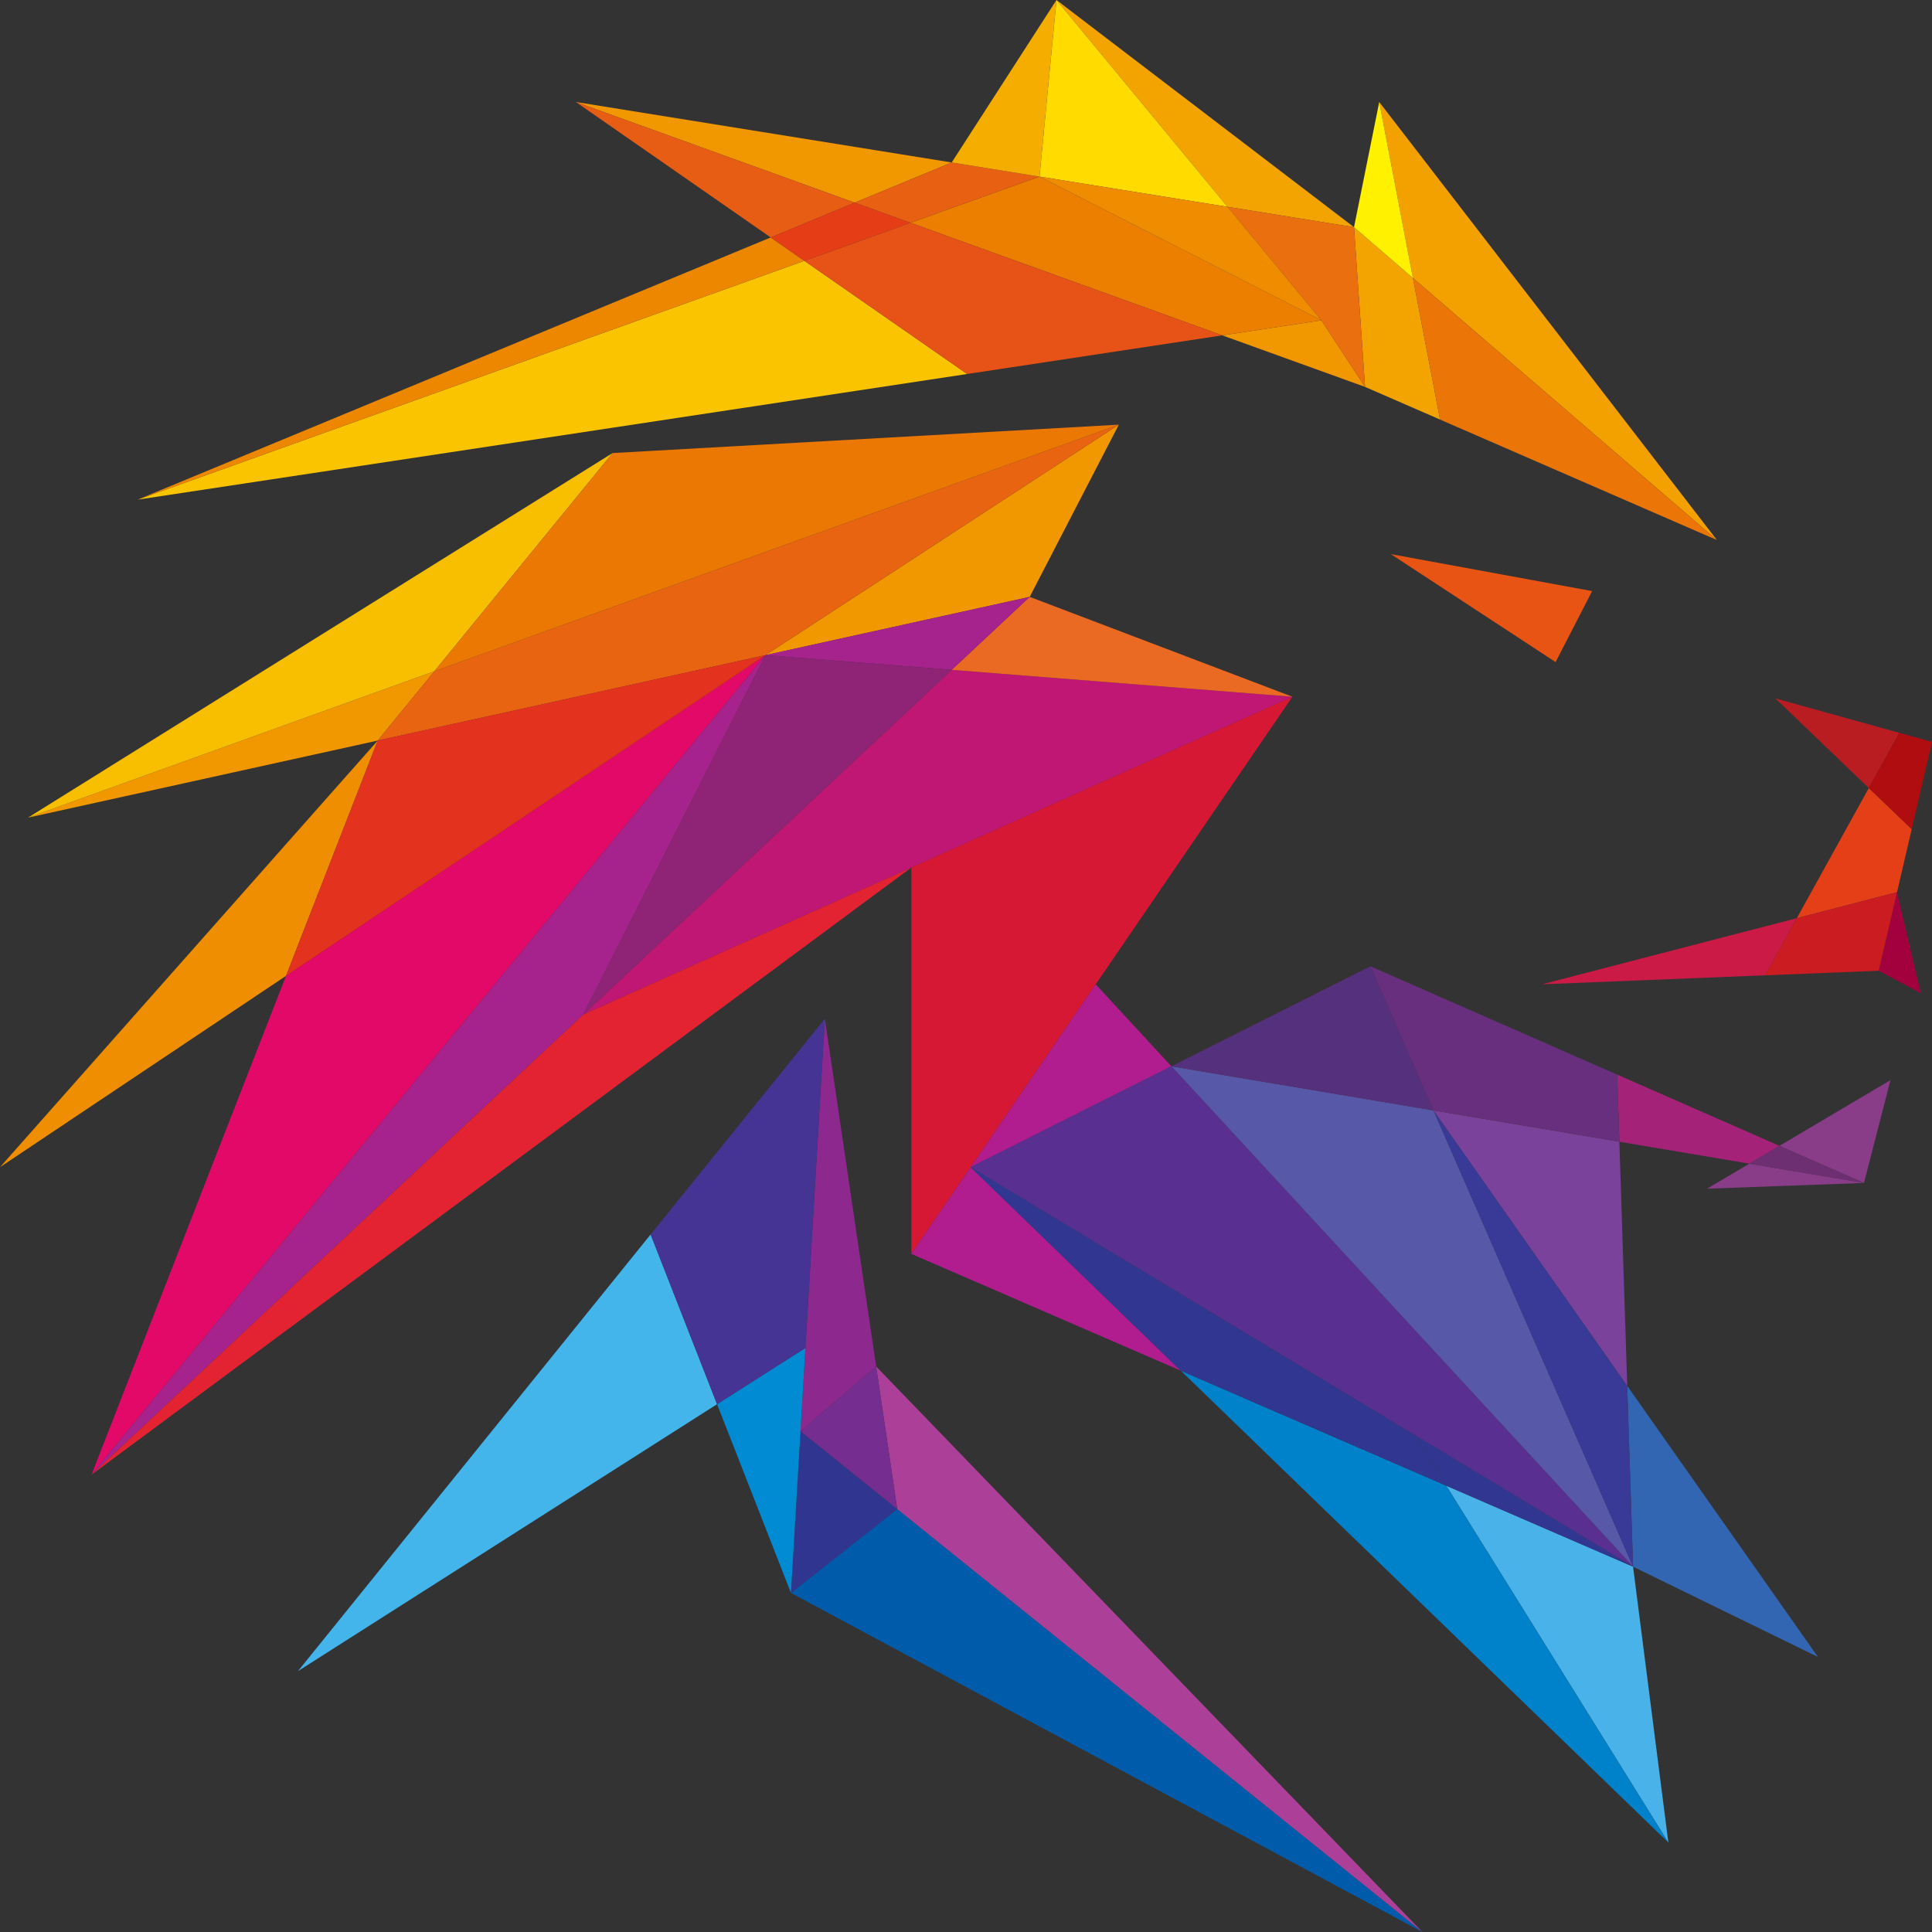 <svg xmlns="http://www.w3.org/2000/svg" viewBox="0 0 511 511"><rect x="0" y="0" width="511" height="511" fill="#333333" stroke="none"/><defs><style>.cls-1{fill:none;}.cls-2{fill:#f3a400;}.cls-3{fill:#f19700;}.cls-4{fill:#ea6f0e;}.cls-5{fill:#f9c300;}.cls-6{fill:#fac400;}.cls-7{fill:#ed7f00;}.cls-8{fill:#f8bf00;}.cls-9{fill:#ef8e00;}.cls-10{fill:#ef8d00;}.cls-11{fill:#e96411;}.cls-12{fill:#ec7804;}.cls-13{fill:#e30968;}.cls-14{fill:#e3321d;}.cls-15{fill:#e30567;}.cls-16{fill:#c11774;}.cls-17{fill:#d71835;}.cls-18{fill:#ea6a23;}.cls-19{fill:#5858a8;}.cls-20{fill:#5e58a8;}.cls-21{fill:#a52278;}.cls-22{fill:#a52279;}.cls-23{fill:#55307d;}.cls-24{fill:#893c88;}.cls-25{fill:#6e2f72;}.cls-26{fill:#7b429b;}.cls-27{fill:#672f7d;}.cls-28{fill:#e75413;}.cls-29{fill:#ca1a45;}.cls-30{fill:#48b2e9;}.cls-31{fill:#8d288f;}.cls-32{fill:#005cab;}.cls-33{fill:#303690;}.cls-34{fill:#ffdb00;}.cls-35{fill:#ef8c00;}.cls-36{fill:#e85d14;}.cls-37{fill:#e85d10;}.cls-38{fill:#e75216;}.cls-39{fill:#a6228d;}.cls-40{fill:#a61f8d;}.cls-41{fill:#8f2375;}.cls-42{fill:#a3003e;}.cls-43{fill:#43b5eb;}.cls-44{fill:#0082cb;}.cls-45{fill:#f3a100;}.cls-46{fill:#eb7607;}.cls-47{fill:#e53f17;}.cls-48{fill:#ca1c21;}.cls-49{fill:#e53e17;}.cls-50{fill:#ba1d21;}.cls-51{fill:#af0d10;}.cls-52{fill:#008bd3;}.cls-53{fill:#453493;}.cls-54{fill:#b11d8e;}.cls-55{fill:#b01b8f;}.cls-56{fill:#593092;}.cls-57{fill:#313791;}.cls-58{fill:#ac4099;}.cls-59{fill:#752d90;}.cls-60{fill:#e80;}.cls-61{fill:#ee8700;}.cls-62{fill:#e86012;}.cls-63{fill:#f5ae00;}.cls-64{fill:#e32332;}.cls-65{fill:#e4242f;}.cls-66{fill:#fff100;}.cls-67{fill:#3366b2;}.cls-68{fill:#3166b3;}.cls-69{fill:#393a97;}</style></defs><title>SVG.SVG</title><g id="Livello_2" data-name="Livello 2"><g id="Calque_1" data-name="Calque 1"><polygon class="cls-1" points="373.71 73.53 364.8 26.98 373.71 73.53 373.71 73.53"/><polygon class="cls-1" points="154.27 268.35 154.27 268.35 241.05 229.45 341.83 184.28 154.27 268.35"/><polygon class="cls-1" points="341.83 184.28 251.72 177.17 272.35 157.87 251.72 177.17 341.83 184.28"/><polygon class="cls-2" points="358.13 60.09 279.43 0 324.68 54.71 358.13 60.09"/><polygon class="cls-2" points="373.71 73.53 358.13 60.09 361.04 102.33 380.88 110.97 373.71 73.53"/><polygon class="cls-3" points="251.72 42.97 251.72 42.97 152.32 26.98 226.06 53.6 251.72 42.97"/><polygon class="cls-3" points="323.28 88.7 361.04 102.33 349.5 84.72 323.28 88.7"/><polygon class="cls-4" points="349.5 84.72 361.04 102.33 358.13 60.09 324.68 54.71 349.5 84.72"/><polygon class="cls-5" points="274.94 46.71 274.94 46.71 274.94 46.71 274.94 46.71"/><polygon class="cls-6" points="212.75 68.99 36.42 132.15 255.8 98.92 212.75 68.99"/><polygon class="cls-7" points="274.94 46.71 274.94 46.71 240.82 58.93 323.28 88.7 323.28 88.7 323.28 88.7 349.5 84.72 274.94 46.71"/><polygon class="cls-3" points="272.35 157.87 295.92 112.32 202.46 173.28 272.35 157.87"/><polygon class="cls-3" points="114.89 177.54 7.41 216.26 99.91 195.87 99.91 195.87 114.89 177.54"/><polygon class="cls-8" points="162.02 119.83 7.41 216.26 114.89 177.54 162.02 119.83"/><polygon class="cls-9" points="99.91 195.87 0 308.71 75.65 258.11 99.91 195.87 99.91 195.87"/><polygon class="cls-10" points="99.91 195.87 99.91 195.87 99.91 195.87 99.91 195.87"/><polygon class="cls-11" points="99.91 195.87 202.46 173.28 295.92 112.32 114.89 177.54 99.91 195.87"/><polygon class="cls-12" points="295.92 112.32 162.02 119.83 114.89 177.54 295.92 112.32"/><polygon class="cls-13" points="75.65 258.11 24.21 390.04 202.46 173.28 75.65 258.11"/><polygon class="cls-14" points="99.91 195.87 75.65 258.11 202.46 173.28 99.91 195.87"/><polygon class="cls-15" points="99.91 195.87 202.46 173.28 99.91 195.87 99.91 195.87"/><polygon class="cls-16" points="154.27 268.35 341.83 184.28 251.72 177.17 154.27 268.35"/><polygon class="cls-17" points="256.71 308.71 256.75 308.69 289.81 260.34 289.81 260.34 341.83 184.28 241.05 229.45 241.05 331.65 256.73 308.73 256.71 308.71"/><polygon class="cls-18" points="341.83 184.28 272.35 157.87 251.72 177.17 341.83 184.28"/><polygon class="cls-19" points="379.14 293.7 379.14 293.7 309.82 282.03 431.93 414.37 379.14 293.7 379.14 293.7"/><polygon class="cls-20" points="256.75 308.69 256.71 308.71 256.73 308.72 256.75 308.69"/><polygon class="cls-21" points="362.47 255.58 309.82 282.03 309.82 282.03 362.47 255.58"/><polygon class="cls-22" points="427.74 284.23 428.31 301.98 462.7 307.78 470.65 303.07 427.74 284.23"/><polygon class="cls-23" points="309.82 282.03 379.14 293.7 362.47 255.58 309.82 282.03 309.82 282.03"/><polygon class="cls-24" points="493.01 312.88 500.02 285.68 470.65 303.07 493.01 312.88"/><polygon class="cls-24" points="451.5 314.4 493.01 312.88 462.7 307.78 451.5 314.4"/><polygon class="cls-25" points="462.7 307.78 493.01 312.88 470.65 303.07 462.7 307.78"/><polygon class="cls-26" points="427.74 284.23 362.47 255.58 427.74 284.23 427.74 284.23"/><polygon class="cls-26" points="379.14 293.7 430.39 366.55 428.31 301.98 379.14 293.7 379.14 293.7"/><polygon class="cls-27" points="362.47 255.58 379.14 293.7 428.31 301.98 427.74 284.23 362.47 255.58"/><polygon class="cls-28" points="421.11 156.34 367.87 146.56 411.44 175.12 421.11 156.34"/><polygon class="cls-29" points="407.83 260.34 466.89 257.96 475.25 242.85 407.83 260.34"/><polygon class="cls-30" points="441.27 487.34 431.93 414.37 382.53 392.96 441.27 487.34"/><polygon class="cls-31" points="218.17 269.45 211.73 378.54 231.74 361.43 218.17 269.45"/><polygon class="cls-32" points="237.31 399.14 209.2 421.32 376.21 511 237.31 399.14"/><polygon class="cls-33" points="211.73 378.54 209.2 421.32 237.31 399.14 211.73 378.54"/><polygon class="cls-34" points="274.94 46.71 324.68 54.71 279.43 0 274.94 46.71 274.94 46.71"/><polygon class="cls-35" points="324.68 54.71 274.94 46.71 349.5 84.72 324.68 54.71"/><polygon class="cls-36" points="152.32 26.98 203.85 62.8 226.06 53.6 152.32 26.98"/><polygon class="cls-37" points="226.06 53.6 152.32 26.98 226.06 53.6 226.06 53.6"/><polygon class="cls-38" points="323.28 88.7 240.82 58.93 212.75 68.99 255.8 98.92 323.28 88.7"/><polygon class="cls-37" points="323.28 88.7 240.82 58.93 240.82 58.93 323.28 88.7 323.28 88.7"/><polygon class="cls-39" points="251.72 177.17 272.35 157.87 202.46 173.28 251.72 177.17"/><polygon class="cls-40" points="154.27 268.35 154.27 268.35 154.27 268.35 154.27 268.35"/><polygon class="cls-39" points="202.46 173.28 24.21 390.04 154.27 268.35 202.46 173.28"/><polygon class="cls-41" points="202.46 173.28 154.27 268.35 154.27 268.35 251.72 177.17 202.46 173.28"/><polygon class="cls-42" points="496.91 256.76 508.03 262.69 501.75 235.97 496.91 256.76"/><polygon class="cls-43" points="172.09 326.5 78.8 442.01 189.66 371.4 172.09 326.5"/><polygon class="cls-44" points="312.32 362.54 441.27 487.34 382.53 392.96 312.32 362.54"/><polygon class="cls-44" points="256.71 308.71 256.73 308.73 256.73 308.72 256.71 308.71"/><polygon class="cls-44" points="256.73 308.72 256.71 308.71 256.73 308.72 256.73 308.72"/><polygon class="cls-45" points="454.11 142.84 364.8 26.98 373.71 73.53 454.11 142.84"/><polygon class="cls-46" points="380.88 110.97 454.11 142.84 373.71 73.53 380.88 110.97"/><polygon class="cls-47" points="494.29 208.43 475.25 242.85 501.75 235.97 505.63 219.3 494.29 208.43"/><polygon class="cls-48" points="475.25 242.85 466.89 257.96 496.91 256.76 501.75 235.97 475.25 242.85"/><polygon class="cls-49" points="501.75 235.97 496.91 256.76 501.75 235.97 501.75 235.97"/><polygon class="cls-50" points="469.57 184.72 494.29 208.43 502.36 193.83 469.57 184.72"/><polygon class="cls-51" points="511 196.24 502.36 193.83 494.29 208.43 505.63 219.3 511 196.24"/><polygon class="cls-52" points="189.66 371.4 209.2 421.32 213.03 356.51 189.66 371.4"/><polygon class="cls-53" points="218.17 269.45 172.09 326.5 189.66 371.4 213.03 356.51 218.17 269.45"/><polygon class="cls-54" points="309.82 282.03 309.82 282.03 309.82 282.03 289.81 260.34 256.75 308.69 309.82 282.03"/><polygon class="cls-54" points="241.05 331.65 312.32 362.54 256.73 308.73 241.05 331.65"/><polygon class="cls-55" points="256.75 308.69 256.75 308.69 289.81 260.34 289.81 260.34 256.75 308.69"/><polygon class="cls-55" points="256.73 308.73 241.05 331.65 256.73 308.73 256.73 308.73"/><polygon class="cls-56" points="309.82 282.03 256.75 308.69 256.73 308.72 374.18 379.55 431.93 414.37 309.82 282.03 309.82 282.03"/><polygon class="cls-55" points="256.73 308.72 256.73 308.72 256.75 308.69 256.75 308.69 256.73 308.72"/><polygon class="cls-57" points="382.53 392.96 431.93 414.37 374.18 379.55 382.53 392.96"/><polygon class="cls-57" points="374.18 379.55 256.73 308.72 256.73 308.73 312.32 362.54 382.53 392.96 374.18 379.55"/><polygon class="cls-55" points="256.73 308.73 256.73 308.73 256.73 308.72 256.73 308.72 256.73 308.73"/><polygon class="cls-55" points="374.18 379.55 374.18 379.55 256.73 308.72 256.73 308.72 374.18 379.55"/><polygon class="cls-58" points="237.31 399.14 376.21 511 231.74 361.43 237.31 399.14"/><polygon class="cls-59" points="231.74 361.43 211.73 378.54 237.31 399.14 231.74 361.43"/><polygon class="cls-60" points="274.94 46.71 259.44 44.21 274.94 46.71 274.94 46.71"/><polygon class="cls-61" points="212.75 68.99 203.85 62.8 36.42 132.15 212.75 68.99"/><polygon class="cls-62" points="274.94 46.71 259.44 44.21 251.72 42.97 226.06 53.6 240.82 58.93 274.94 46.71"/><polygon class="cls-49" points="240.82 58.93 226.06 53.6 203.85 62.8 212.75 68.99 240.82 58.93"/><polygon class="cls-60" points="226.06 53.6 226.06 53.6 240.82 58.93 240.82 58.93 226.06 53.6"/><polygon class="cls-63" points="251.72 42.97 274.94 46.71 279.43 0 251.72 42.97"/><polygon class="cls-63" points="259.44 44.21 251.72 42.97 251.72 42.97 259.44 44.21"/><polygon class="cls-64" points="24.21 390.04 241.05 229.45 154.27 268.35 24.21 390.04"/><polygon class="cls-65" points="154.27 268.35 24.21 390.04 154.27 268.35 154.27 268.35"/><polygon class="cls-66" points="364.8 26.98 358.13 60.09 373.71 73.53 364.8 26.98"/><polygon class="cls-66" points="373.71 73.53 358.13 60.09 373.71 73.53 373.71 73.53"/><polygon class="cls-67" points="480.83 438.25 430.39 366.55 431.93 414.37 480.83 438.25"/><polygon class="cls-68" points="379.14 293.7 431.93 414.37 379.14 293.7 379.14 293.7"/><polygon class="cls-69" points="431.93 414.37 430.39 366.55 379.14 293.7 431.93 414.37"/></g></g></svg>